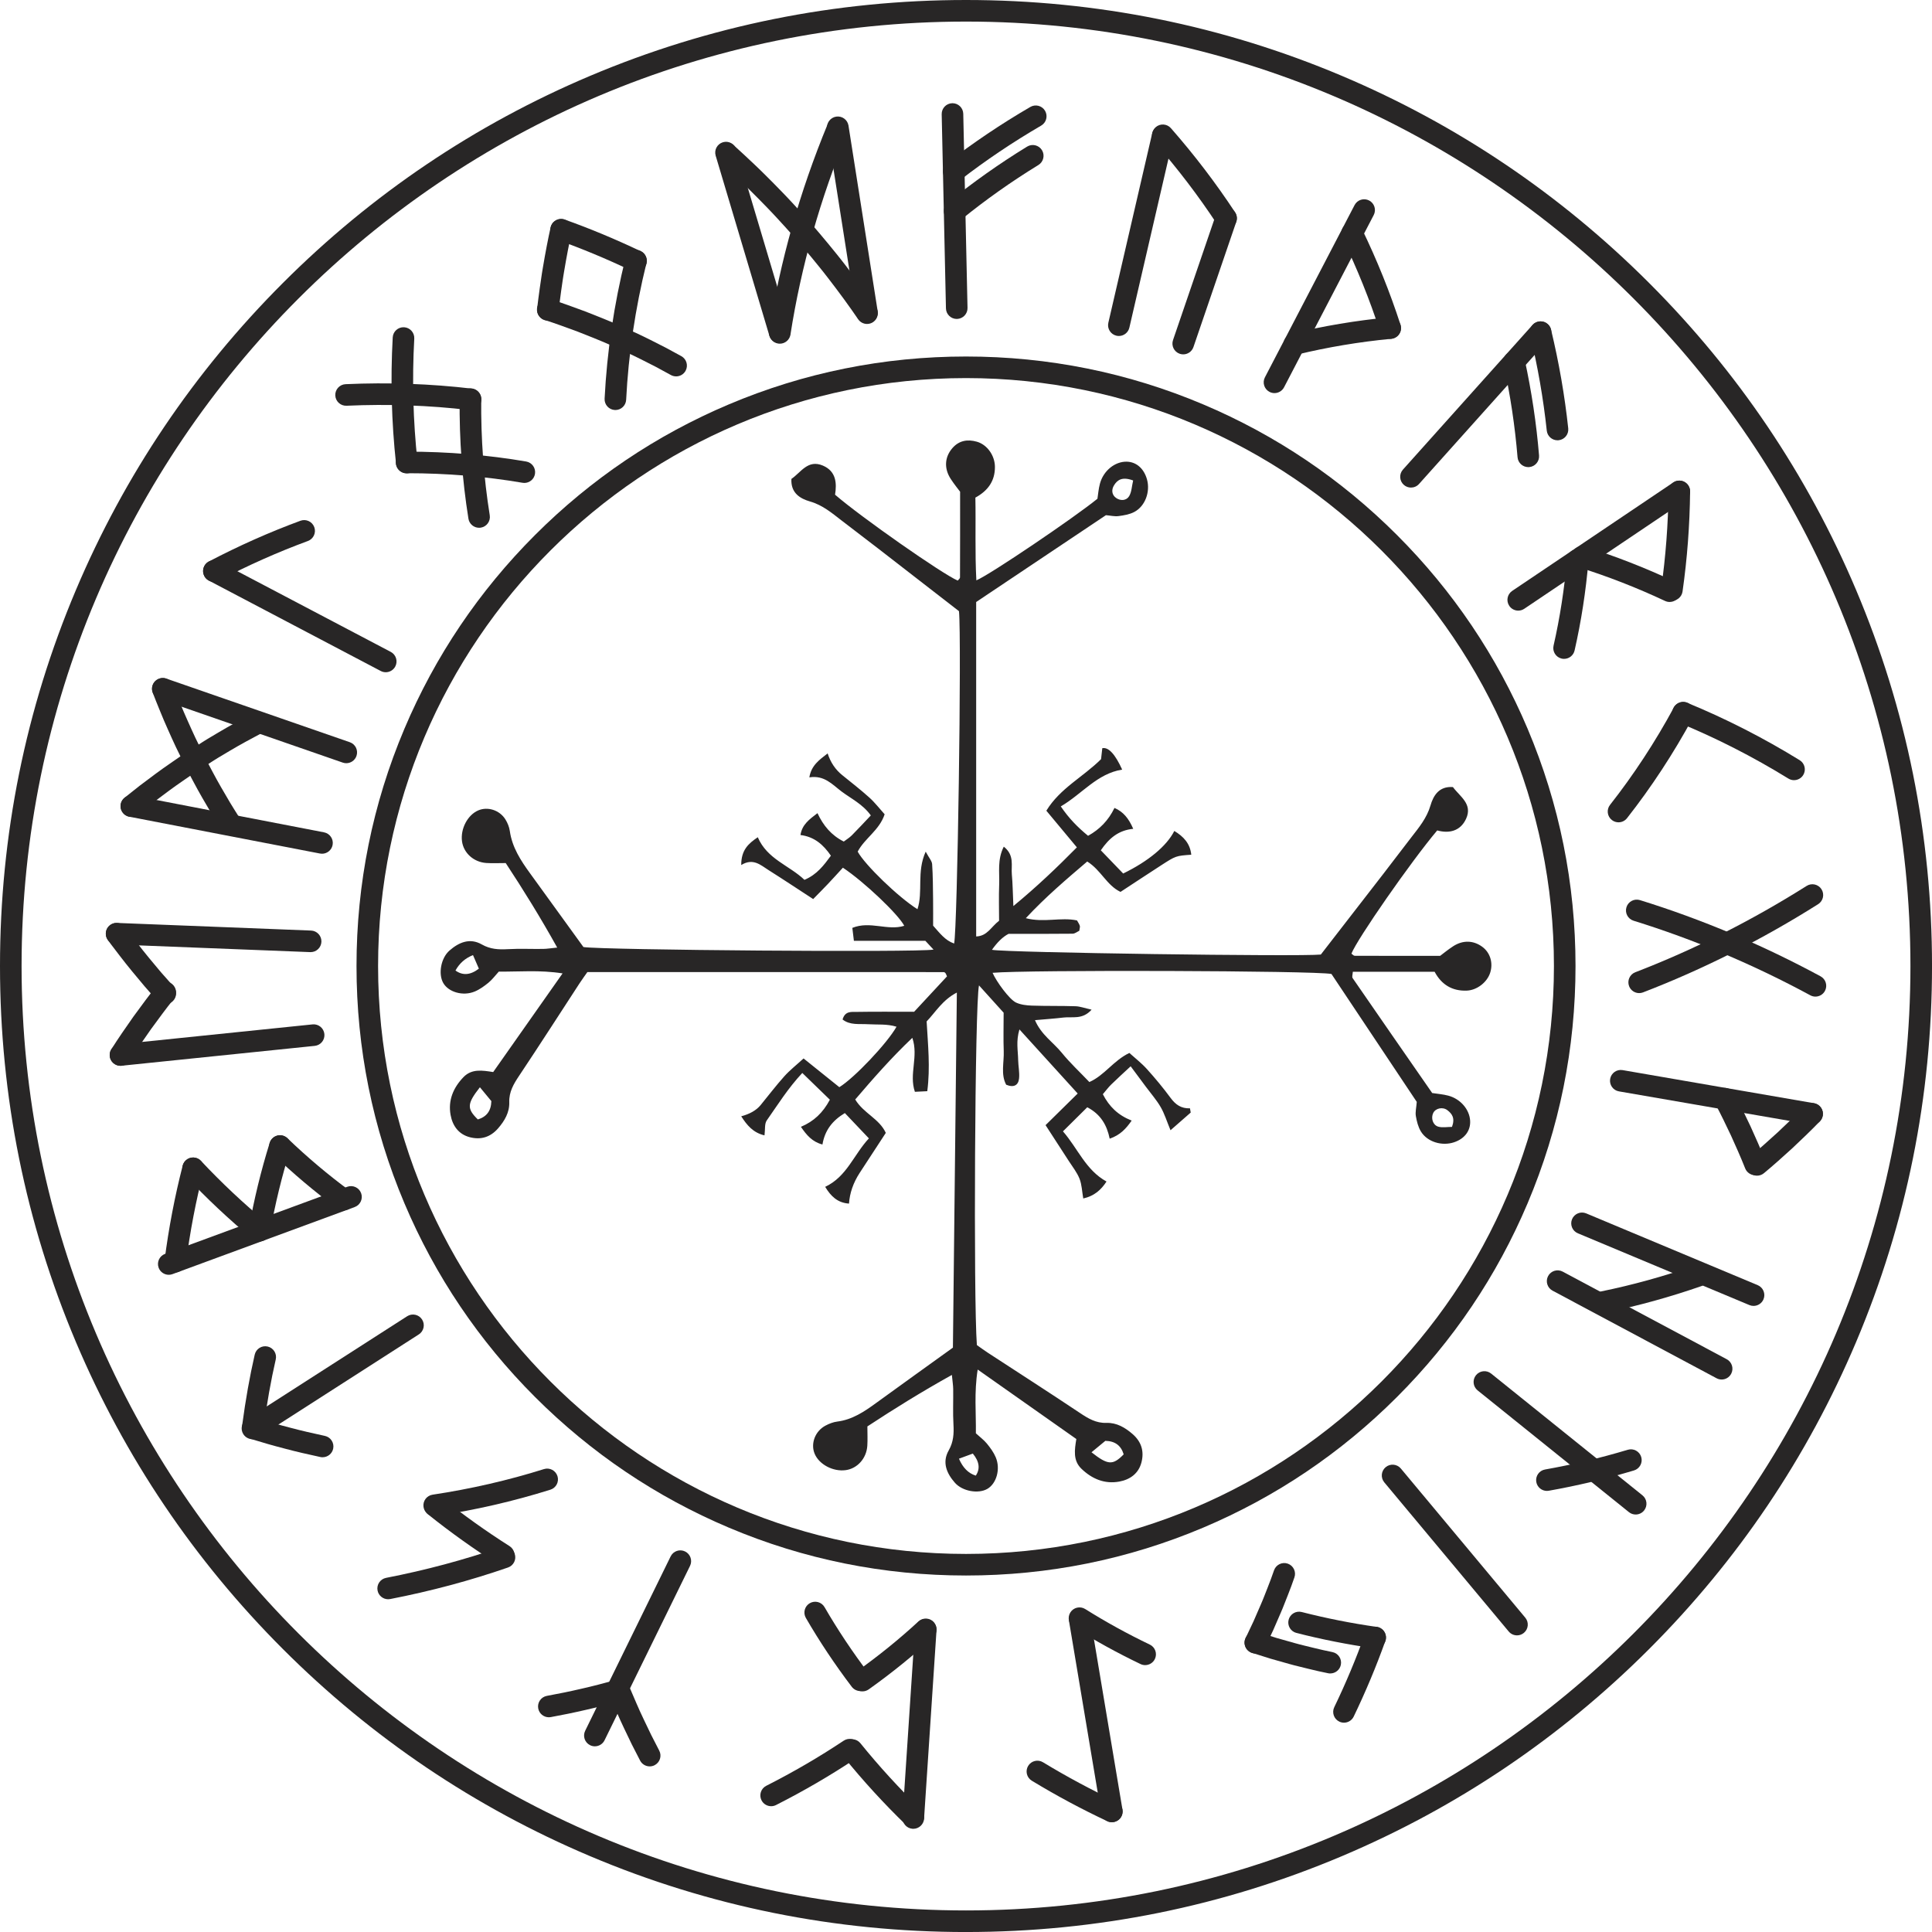 <?xml version="1.0" encoding="UTF-8"?>
<!DOCTYPE svg PUBLIC '-//W3C//DTD SVG 1.0//EN'
          'http://www.w3.org/TR/2001/REC-SVG-20010904/DTD/svg10.dtd'>
<svg data-name="Шар 2" height="2188.3" preserveAspectRatio="xMidYMid meet" version="1.0" viewBox="0.0 0.0 2188.3 2188.3" width="2188.3" xmlns="http://www.w3.org/2000/svg" xmlns:xlink="http://www.w3.org/1999/xlink" zoomAndPan="magnify"
><g data-name="Шар 1"
  ><g fill="#282626"
    ><g
      ><g id="change1_8"
        ><path d="m1094.16,1784.52c-93.19,0-183.6-18.25-268.72-54.26-82.21-34.77-156.04-84.55-219.44-147.94-63.4-63.4-113.17-137.23-147.94-219.44-36-85.12-54.26-175.53-54.26-268.72s18.25-183.6,54.26-268.72c34.77-82.21,84.55-156.04,147.94-219.44,63.4-63.4,137.23-113.17,219.44-147.94,85.12-36,175.53-54.26,268.72-54.26s183.6,18.25,268.72,54.26c82.21,34.77,156.04,84.55,219.44,147.94,63.4,63.4,113.17,137.23,147.95,219.44,36,85.12,54.26,175.53,54.26,268.72s-18.25,183.6-54.26,268.72c-34.77,82.21-84.55,156.04-147.95,219.44-63.4,63.4-137.23,113.17-219.44,147.94-85.12,36-175.53,54.26-268.72,54.26Zm0-1356.28c-367.19,0-665.92,298.73-665.92,665.92s298.73,665.92,665.92,665.92,665.92-298.73,665.92-665.92-298.73-665.92-665.92-665.92Z"
        /></g
        ><g id="change1_9"
        ><path d="m1094.16,2188.33c-147.71,0-291-28.93-425.9-85.99-130.29-55.11-247.31-134-347.79-234.48-100.48-100.48-179.37-217.5-234.48-347.79C28.93,1385.16,0,1241.87,0,1094.16s28.93-291,85.99-425.9c55.11-130.29,134-247.31,234.48-347.79,100.48-100.48,217.5-179.37,347.79-234.48C803.16,28.93,946.46,0,1094.16,0s291,28.93,425.9,85.99c130.29,55.11,247.31,134,347.79,234.48,100.48,100.48,179.37,217.49,234.48,347.79,57.06,134.9,85.99,278.2,85.99,425.9s-28.93,291-85.99,425.9c-55.11,130.29-134,247.31-234.48,347.79-100.48,100.48-217.5,179.37-347.79,234.48-134.9,57.06-278.2,85.99-425.9,85.99Zm0-2163.89C504.32,24.44,24.44,504.32,24.44,1094.16s479.88,1069.72,1069.72,1069.72,1069.72-479.88,1069.72-1069.72S1684.01,24.44,1094.16,24.44Z"
        /></g
        ><g
        ><g id="change1_2"
          ><path d="m883.04,388.61c-5.26,0-10.12-3.43-11.71-8.73l-60.72-203.57c-1.93-6.47,1.75-13.27,8.22-15.2,6.47-1.93,13.28,1.75,15.2,8.22l60.72,203.57c1.93,6.47-1.75,13.27-8.22,15.2-1.16.35-2.34.51-3.5.51Z"
            /><path d="m982.11,366.94c-3.9,0-7.74-1.87-10.1-5.33-10.27-15.05-21.54-30.47-34.46-47.16l-4.52-5.8-4.59-5.74c-3.02-3.76-6.16-7.61-9.31-11.41-3.11-3.77-6.33-7.61-9.55-11.41l-4.83-5.66-4.89-5.59c-6.52-7.41-13.28-14.88-20.06-22.19l-5.13-5.5-5.19-5.43c-3.42-3.55-6.96-7.18-10.51-10.77-3.55-3.59-7.16-7.2-10.75-10.74l-5.43-5.33-5.48-5.25c-7.31-6.95-14.86-13.95-22.43-20.79-5.01-4.53-5.4-12.25-.87-17.26,4.53-5.01,12.25-5.39,17.26-.87,7.72,6.98,15.43,14.12,22.91,21.24l5.57,5.33s.07.07.11.1l5.51,5.4c3.69,3.64,7.38,7.33,10.99,10.99,3.62,3.66,7.24,7.37,10.75,11.03l5.27,5.51.1.11,5.21,5.58c6.95,7.49,13.85,15.12,20.53,22.72l4.97,5.67s.07.07.1.11l4.9,5.74c3.32,3.91,6.6,7.83,9.78,11.68,3.21,3.88,6.42,7.82,9.53,11.69l4.66,5.83s.06.07.09.11l4.6,5.89c13.25,17.12,24.8,32.93,35.35,48.38,3.81,5.57,2.37,13.18-3.2,16.98-2.11,1.44-4.51,2.13-6.88,2.13Z"
            /><path d="m981.97,366.24c-5.91,0-11.11-4.3-12.06-10.32l-33-209.85c-1.05-6.67,3.51-12.92,10.17-13.97,6.67-1.04,12.92,3.51,13.97,10.17l33,209.85c1.05,6.67-3.51,12.92-10.17,13.97-.64.1-1.28.15-1.91.15Z"
            /><path d="m883.26,389.29c-.63,0-1.26-.05-1.9-.15-6.67-1.04-11.23-7.29-10.19-13.96,12.34-79.07,34.63-157.96,66.26-234.5,2.58-6.24,9.72-9.21,15.96-6.63,6.24,2.58,9.21,9.72,6.63,15.96-30.89,74.75-52.66,151.78-64.7,228.94-.94,6.03-6.14,10.34-12.06,10.34Z"
          /></g
          ><g id="change1_16"
          ><path d="m436.91,761.41c-1.92,0-3.86-.45-5.68-1.41l-194.68-102.38c-5.97-3.14-8.27-10.53-5.13-16.5,3.14-5.98,10.53-8.27,16.5-5.13l194.68,102.38c5.97,3.14,8.27,10.53,5.13,16.5-2.19,4.16-6.43,6.54-10.83,6.54Z"
            /><path d="m242.25,659.03c-4.4,0-8.65-2.38-10.83-6.55-3.13-5.98-.83-13.36,5.15-16.5,33.79-17.71,68.68-33.24,103.71-46.14,6.33-2.33,13.36.91,15.69,7.24,2.33,6.33-.91,13.36-7.24,15.69-34.04,12.54-67.96,27.63-100.81,44.85-1.81.95-3.75,1.4-5.66,1.4Z"
          /></g
          ><g id="change1_26"
          ><path d="m136.44,1207.18c-6.19,0-11.49-4.68-12.14-10.97-.69-6.71,4.19-12.72,10.91-13.41l218.8-22.51c6.72-.71,12.72,4.19,13.41,10.91.69,6.71-4.19,12.72-10.91,13.41l-218.8,22.51c-.43.04-.85.07-1.27.07Z"
            /><path d="m136.44,1207.18c-2.24,0-4.5-.61-6.53-1.9-5.7-3.61-7.4-11.16-3.79-16.86,7.94-12.54,16.34-24.61,24.97-36.9.03-.04.06-.08.09-.12,4.72-6.55,9.45-12.9,13.04-17.7l.89-1.18c1.9-2.53,3.79-5.04,5.72-7.54.03-.03.05-.07.08-.1l6.69-8.46c4.18-5.3,11.87-6.2,17.17-2.01,5.3,4.18,6.2,11.87,2.01,17.17l-6.65,8.41c-1.85,2.39-3.66,4.8-5.48,7.23l-.88,1.17c-3.5,4.68-8.13,10.89-12.72,17.26-8.44,12.02-16.65,23.81-24.28,35.87-2.33,3.67-6.29,5.69-10.34,5.69Z"
            /><path d="m351.85,1078.43c-.16,0-.32,0-.49,0l-219.79-8.64c-6.74-.26-12-5.95-11.73-12.69.26-6.74,5.93-12,12.69-11.73l219.79,8.64c6.74.26,12,5.95,11.73,12.69-.26,6.58-5.67,11.74-12.2,11.74Z"
            /><path d="m187.24,1137.45c-3.35,0-6.68-1.37-9.1-4.06-4.34-4.84-9.46-10.56-14.45-16.34-4.74-5.59-9.46-11.25-14.1-16.9-4.79-5.76-9.39-11.69-13.84-17.43l-10.17-13.31c-.04-.06-.08-.11-.13-.17l-3.26-4.46c-3.98-5.45-2.8-13.09,2.65-17.08,5.45-3.99,13.1-2.8,17.08,2.65l3.2,4.38,3.29,4.35,6.69,8.71c4.29,5.53,8.76,11.3,13.33,16.79,4.61,5.61,9.25,11.17,13.83,16.58,4.78,5.53,9.8,11.15,14.06,15.9,4.51,5.02,4.09,12.75-.93,17.26-2.33,2.09-5.25,3.13-8.16,3.13Z"
          /></g
          ><g id="change1_22"
          ><path d="m364.73,966.98c-.77,0-1.55-.07-2.33-.22l-215.97-41.69c-6.63-1.28-10.96-7.69-9.68-14.32,1.28-6.63,7.69-10.96,14.32-9.68l215.97,41.69c6.63,1.28,10.96,7.69,9.68,14.32-1.13,5.84-6.25,9.91-11.99,9.91Z"
            /><path d="m148.76,925.28c-3.57,0-7.11-1.56-9.52-4.55-4.24-5.25-3.41-12.95,1.84-17.18,5.71-4.61,11.51-9.21,17.23-13.67,5.17-3.96,10.74-8.13,17.62-13.2l1.53-1.12c2.43-1.78,4.85-3.56,7.31-5.3l10.47-7.3c5.3-3.65,10.78-7.43,16.33-11.05,5.95-3.87,11.99-7.73,17.96-11.48l4.45-2.78c.06-.04.11-.07.17-.11l4.5-2.71,9.05-5.37c12.17-7.25,24.77-14.04,36.56-20.3,5.96-3.16,13.36-.89,16.52,5.07,3.16,5.96.89,13.36-5.07,16.52-11.52,6.11-23.79,12.72-35.52,19.71l-13.35,7.96-4.34,2.71c-5.84,3.67-11.77,7.46-17.59,11.24-5.28,3.44-10.39,6.97-15.8,10.7l-1.52,1.05-8.74,6.1c-2.27,1.62-4.59,3.32-6.93,5.03l-1.52,1.11c-6.73,4.96-12.19,9.05-17.15,12.84-5.53,4.31-11.22,8.84-16.84,13.36-2.26,1.82-4.97,2.71-7.66,2.71Z"
            /><path d="m392.22,864.45c-1.33,0-2.68-.22-4-.68l-207.82-72.06c-6.38-2.21-9.75-9.17-7.54-15.55,2.21-6.38,9.17-9.75,15.55-7.54l207.82,72.06c6.38,2.21,9.75,9.17,7.54,15.55-1.75,5.05-6.48,8.22-11.55,8.22Z"
            /><path d="m261.23,945.38c-4.04,0-8-2-10.33-5.67-3.42-5.38-7.38-11.65-11.15-17.88-3.63-6.09-7.22-12.24-10.72-18.33-3.37-5.8-6.56-11.73-9.64-17.46l-1.85-3.46c-2.98-5.6-6.06-11.39-8.93-17.23-3.18-6.38-6.39-12.95-9.51-19.47-3.1-6.59-5.96-12.97-9.11-20.04l-4.43-10.11c-.03-.08-.06-.15-.1-.23l-4.87-11.79c-2.55-6.25-5.18-12.72-7.64-19.21-2.39-6.31.79-13.37,7.1-15.76,6.32-2.39,13.37.79,15.76,7.1,2.35,6.21,4.93,12.54,7.42,18.65l.66,1.62,4.11,9.92,4.35,9.93c3.06,6.87,5.86,13.13,8.83,19.44,3.03,6.34,6.18,12.8,9.33,19.12,2.72,5.54,5.71,11.15,8.59,16.57l1.8,3.38c3.13,5.82,6.08,11.31,9.28,16.82,3.46,6.04,6.99,12.06,10.5,17.97,3.6,5.96,7.48,12.09,10.83,17.36,3.62,5.7,1.93,13.25-3.77,16.87-2.03,1.29-4.3,1.9-6.54,1.9Z"
          /></g
          ><g id="change1_17"
          ><path d="m1856.63,1124.85c-4.91,0-9.54-2.98-11.41-7.83-2.42-6.3.72-13.37,7.02-15.8,66.51-25.6,131.81-58.5,194.06-97.78,5.71-3.6,13.25-1.9,16.86,3.81,3.6,5.71,1.89,13.26-3.81,16.86-63.6,40.14-130.33,73.76-198.33,99.92-1.44.55-2.93.82-4.39.82Z"
            /><path d="m2056.26,1128.81c-1.96,0-3.96-.47-5.81-1.48-64.33-34.82-131.69-63.24-200.18-84.47-6.45-2-10.05-8.84-8.05-15.29,2-6.45,8.84-10.05,15.29-8.05,70.02,21.7,138.85,50.75,204.58,86.32,5.94,3.21,8.14,10.63,4.93,16.56-2.21,4.09-6.42,6.41-10.76,6.41Z"
          /></g
          ><g id="change1_23"
          ><path d="m2052.56,1273.81c-.69,0-1.39-.06-2.1-.18l-216.74-37.47c-6.65-1.15-11.11-7.47-9.96-14.12,1.15-6.65,7.47-11.11,14.12-9.96l216.74,37.47c6.65,1.15,11.11,7.47,9.96,14.12-1.03,5.95-6.19,10.14-12.03,10.14Z"
            /><path d="m1990.15,1331.63c-3.52,0-7.01-1.51-9.43-4.43-4.3-5.2-3.57-12.9,1.63-17.21,10.62-8.78,20.81-17.98,31.18-27.42,9.33-8.79,20.12-19.03,30.21-29.47,4.69-4.85,12.43-4.99,17.28-.3,4.85,4.69,4.99,12.43.3,17.28-10.49,10.86-21.56,21.36-31.11,30.36-.05.05-.1.09-.15.14-10.63,9.67-21.08,19.11-32.14,28.26-2.28,1.88-5.04,2.8-7.78,2.8Z"
            /><path d="m1988.05,1331.11c-4.87,0-9.47-2.93-11.37-7.73-5.02-12.68-10.71-25.38-16.11-37.32-5.45-11.51-11.31-23.76-17.75-35.83-3.18-5.95-.93-13.36,5.02-16.54,5.95-3.18,13.36-.93,16.54,5.02,6.72,12.59,12.74,25.17,18.33,36.98.03.06.06.12.09.19,5.54,12.23,11.38,25.28,16.61,38.5,2.48,6.28-.59,13.38-6.87,15.86-1.48.58-3,.86-4.49.86Z"
          /></g
          ><g id="change1_19"
          ><path d="m735.87,2000.71c-4.41,0-8.66-2.39-10.84-6.56-3.15-6.02-6.27-12.12-9.3-18.11-.02-.04-.04-.08-.06-.12-2.77-5.66-5.64-11.64-8.77-18.28l-4.22-9.05c-.03-.07-.07-.14-.1-.22l-4.03-9.11c-2.67-6.11-5.31-12.25-7.86-18.32-2.62-6.22.31-13.39,6.53-16,6.22-2.62,13.39.31,16,6.53,2.5,5.95,5.09,11.99,7.7,17.94l3.96,8.96,4.15,8.89c3.04,6.46,5.85,12.31,8.56,17.84,2.96,5.87,6.03,11.84,9.11,17.74,3.13,5.98.81,13.37-5.17,16.49-1.81.94-3.74,1.39-5.65,1.39Z"
            /><path d="m621.63,1945.08c-5.77,0-10.9-4.11-12-9.98-1.24-6.64,3.14-13.02,9.77-14.25,6.54-1.22,13.15-2.5,19.66-3.81,3.27-.64,6.52-1.36,9.59-2.04l9.74-2.2c13.01-2.91,25.88-6.34,37.86-9.61,6.51-1.78,13.23,2.06,15.01,8.57,1.78,6.51-2.06,13.23-8.57,15.01-12.26,3.35-25.46,6.86-38.94,9.88l-9.75,2.2c-3.25.72-6.68,1.48-10.17,2.17-6.57,1.32-13.3,2.63-19.95,3.87-.76.14-1.51.21-2.25.21Z"
            /><path d="m673.77,1977.98c-1.81,0-3.64-.4-5.37-1.25-6.06-2.97-8.57-10.29-5.59-16.35l96.81-197.51c2.97-6.06,10.29-8.57,16.35-5.59,6.06,2.97,8.57,10.29,5.59,16.35l-96.81,197.51c-2.12,4.33-6.47,6.84-10.98,6.84Z"
          /></g
          ><g id="change1_12"
          ><path d="m1259.33,2063.95c-5.86,0-11.04-4.23-12.04-10.2l-36.34-216.93c-1.11-6.66,3.38-12.96,10.03-14.07,6.65-1.12,12.96,3.38,14.07,10.03l36.34,216.93c1.11,6.66-3.38,12.96-10.03,14.07-.68.11-1.36.17-2.03.17Z"
            /><path d="m1259.34,2063.95c-1.74,0-3.5-.37-5.18-1.16-29.07-13.64-57.84-29.06-85.49-45.86-5.77-3.5-7.61-11.02-4.1-16.79,3.5-5.77,11.02-7.61,16.79-4.1,26.91,16.34,54.9,31.36,83.18,44.62,6.11,2.87,8.74,10.14,5.88,16.25-2.08,4.43-6.48,7.03-11.07,7.03Z"
            /><path d="m1297.07,1886.01c-1.77,0-3.57-.39-5.27-1.2-26.02-12.46-51.46-26.45-75.61-41.6-5.72-3.59-7.44-11.13-3.86-16.85,3.59-5.72,11.13-7.44,16.85-3.86,23.36,14.66,47.98,28.2,73.17,40.26,6.09,2.91,8.66,10.21,5.75,16.3-2.1,4.39-6.47,6.95-11.03,6.95Z"
          /></g
          ><g id="change1_5"
          ><path d="m1034.52,2070.34c-3.06,0-6.12-1.14-8.49-3.44-24.93-24.11-48.64-50.03-70.49-77.05-4.24-5.25-3.43-12.94,1.82-17.19,5.25-4.24,12.94-3.43,17.19,1.82,21.22,26.25,44.25,51.43,68.47,74.85,4.85,4.69,4.98,12.43.29,17.28-2.4,2.48-5.59,3.72-8.79,3.72Z"
            /><path d="m873.44,2045.82c-4.46,0-8.76-2.45-10.91-6.7-3.05-6.02-.64-13.37,5.38-16.42,30.43-15.41,59.94-32.59,87.7-51.09,5.62-3.74,13.2-2.22,16.95,3.4,3.74,5.62,2.22,13.2-3.4,16.95-28.57,19.03-58.92,36.71-90.21,52.55-1.77.9-3.65,1.32-5.51,1.32Z"
            /><path d="m976.92,1915.74c-3.82,0-7.59-1.79-9.97-5.14-3.91-5.5-2.62-13.13,2.88-17.04,25.14-17.87,48.84-37.06,70.46-57.03,4.96-4.58,12.69-4.27,17.27.68,4.58,4.96,4.27,12.69-.68,17.27-22.38,20.67-46.9,40.52-72.88,59-2.15,1.53-4.62,2.26-7.07,2.26Z"
            /><path d="m974.49,1915.38c-3.69,0-7.34-1.67-9.74-4.83-19.06-25.1-36.54-51.33-51.98-77.98-3.38-5.84-1.39-13.32,4.45-16.7,5.84-3.38,13.32-1.39,16.7,4.45,14.93,25.77,31.85,51.16,50.3,75.45,4.08,5.38,3.03,13.04-2.34,17.12-2.21,1.68-4.81,2.49-7.38,2.49Z"
            /><path d="m1034.46,2071.42c-.27,0-.54,0-.82-.03-6.73-.45-11.83-6.27-11.39-13l14.1-213.3c.45-6.73,6.26-11.83,13-11.39,6.73.45,11.83,6.27,11.39,13l-14.1,213.3c-.43,6.46-5.8,11.41-12.18,11.41Z"
          /></g
          ><g id="change1_20"
          ><path d="m570.57,1773.76c-2.24,0-4.5-.61-6.53-1.9-27.21-17.25-53.8-36.24-79.03-56.44-5.27-4.22-6.12-11.91-1.9-17.18,4.22-5.27,11.91-6.12,17.18-1.9,24.53,19.64,50.39,38.11,76.84,54.88,5.7,3.61,7.39,11.16,3.78,16.86-2.33,3.67-6.29,5.68-10.33,5.68Z"
            /><path d="m439.63,1811.4c-5.73,0-10.85-4.05-11.98-9.89-1.29-6.63,3.04-13.04,9.67-14.33,44.72-8.69,88.5-20.41,130.1-34.84,6.38-2.21,13.34,1.17,15.55,7.54,2.21,6.38-1.16,13.34-7.54,15.55-42.69,14.81-87.59,26.83-133.45,35.74-.79.15-1.57.23-2.34.23Z"
            /><path d="m491.78,1717.27c-5.95,0-11.16-4.35-12.07-10.4-1-6.67,3.59-12.9,10.27-13.9,43.13-6.49,85.57-16.24,126.13-28.98,6.44-2.02,13.3,1.56,15.32,8,2.02,6.44-1.56,13.3-8,15.32-41.77,13.12-85.44,23.15-129.82,29.83-.62.09-1.23.14-1.83.14Z"
          /></g
          ><g id="change1_10"
          ><path d="m460.71,536.2c-6.16,0-11.45-4.64-12.13-10.9-5.14-47.1-6.4-95.24-3.76-143.1.37-6.74,6.14-11.91,12.88-11.53,6.74.37,11.9,6.14,11.53,12.88-2.57,46.53-1.34,93.33,3.65,139.1.73,6.71-4.11,12.74-10.82,13.48-.45.05-.9.07-1.34.07Z"
            /><path d="m593.9,547c-.68,0-1.38-.06-2.07-.18-42.02-7.18-86-10.82-130.73-10.82-.2,0-.35.03-.59,0-6.75,0-12.22-5.47-12.22-12.21,0-6.75,5.46-12.22,12.21-12.23h.6c46.11,0,91.47,3.76,134.85,11.17,6.65,1.14,11.12,7.45,9.99,14.11-1.02,5.96-6.19,10.16-12.03,10.16Z"
            /><path d="m533.05,464.54c-.48,0-.96-.03-1.45-.09-45.26-5.35-92.06-7-139.08-4.89-6.72.3-12.45-4.92-12.75-11.66-.3-6.74,4.92-12.45,11.66-12.76,48.34-2.17,96.47-.47,143.04,5.03,6.7.79,11.49,6.87,10.7,13.57-.73,6.22-6.01,10.79-12.12,10.79Z"
            /><path d="m542.63,597.79c-5.9,0-11.09-4.28-12.05-10.29-7.06-44.04-10.41-89.63-9.96-135.52.07-6.71,5.52-12.1,12.22-12.1h.12c6.75.07,12.17,5.59,12.1,12.34-.43,44.52,2.82,88.74,9.66,131.42,1.07,6.66-3.47,12.93-10.13,14-.65.11-1.31.16-1.95.16Z"
          /></g
          ><g id="change1_21"
          ><path d="m620.6,363.19c-.43,0-.87-.02-1.31-.07-6.71-.71-11.57-6.73-10.86-13.44l.66-5.94c0-.06.01-.11.02-.17l.7-5.59,1.52-11.33,2.51-17.2c0-.06.02-.11.03-.17l.93-5.63c3.03-17.97,5.84-32.59,8.84-46.08,1.47-6.59,7.99-10.74,14.58-9.27,6.59,1.47,10.74,7.99,9.27,14.58-2.91,13.06-5.64,27.29-8.59,44.79l-.91,5.51-.85,5.6-1.61,11.22-2.17,16.54-.64,5.72c-.67,6.27-5.97,10.93-12.14,10.93Z"
            /><path d="m765.8,426.31c-2.01,0-4.05-.5-5.93-1.54-5.64-3.14-11.31-6.22-16.86-9.17-5.55-2.89-11.31-5.82-17.05-8.66-10.05-5.04-20.91-10.1-35.25-16.42-5.73-2.54-11.34-4.88-18.03-7.6-6.09-2.48-12.31-4.95-18.48-7.33-5.65-2.13-11.77-4.37-18.63-6.8l-.22-.08c-6.15-2.17-12.52-4.41-18.68-6.39-6.43-2.06-9.97-8.93-7.92-15.36,2.06-6.43,8.93-9.97,15.36-7.92,6.52,2.08,13.05,4.39,19.37,6.62l.25.09c7.03,2.5,13.3,4.79,19.19,7.01,6.39,2.47,12.75,4.99,18.99,7.53,5.97,2.43,12.37,5.07,18.7,7.89,14.69,6.48,25.89,11.69,36.27,16.9,5.83,2.89,11.73,5.89,17.51,8.9,5.78,3.07,11.59,6.23,17.37,9.44,5.9,3.28,8.02,10.72,4.74,16.62-2.23,4.02-6.4,6.28-10.69,6.28Z"
            /><path d="m720.46,307.82c-1.78,0-3.59-.39-5.3-1.22l-.21-.1c-27.94-13.3-56.04-25-83.47-34.76-6.36-2.26-9.68-9.25-7.42-15.61,2.26-6.36,9.25-9.68,15.61-7.42,28.21,10.03,57.1,22.06,85.84,35.74l.27.13c6.08,2.93,8.63,10.24,5.69,16.32-2.11,4.37-6.47,6.91-11.01,6.91Z"
            /><path d="m697.03,464.42c-.21,0-.42,0-.63-.02-6.74-.34-11.93-6.08-11.59-12.82,2.68-53.04,10.62-106.62,23.63-159.25,1.62-6.55,8.25-10.55,14.8-8.93,6.55,1.62,10.55,8.24,8.93,14.8-12.63,51.11-20.35,103.13-22.95,154.61-.33,6.53-5.73,11.61-12.2,11.61Z"
          /></g
          ><g id="change1_1"
          ><path d="m1522.26,1951.21c-1.78,0-3.59-.39-5.3-1.22-6.08-2.93-8.63-10.24-5.7-16.32,13.14-27.24,24.85-55.2,34.81-83.1,2.27-6.36,9.26-9.67,15.62-7.4,6.36,2.27,9.67,9.26,7.4,15.62-10.25,28.72-22.3,57.48-35.81,85.51-2.11,4.37-6.47,6.91-11.02,6.91Z"
            /><path d="m1557.68,1867.04c-.58,0-1.16-.04-1.74-.12-29.67-4.24-59.13-10.08-87.57-17.37-6.54-1.68-10.48-8.33-8.8-14.87,1.68-6.54,8.33-10.48,14.87-8.8,27.59,7.07,56.17,12.74,84.96,16.85,6.68.95,11.32,7.14,10.37,13.82-.87,6.1-6.1,10.5-12.08,10.5Z"
            /><path d="m1506.77,1895.47c-.84,0-1.7-.09-2.55-.27l-10.9-2.32c-.09-.02-.18-.04-.27-.06l-10.87-2.57-16.25-4.01c-.07-.02-.14-.04-.22-.06l-5.34-1.45c-7.12-1.94-14.26-3.96-21.26-6-.06-.02-.11-.03-.17-.05-6.91-2.12-13.94-4.34-20.89-6.6-6.42-2.09-9.93-8.98-7.84-15.4,2.09-6.42,8.98-9.93,15.4-7.84,6.79,2.21,13.66,4.38,20.41,6.45,6.84,1.99,13.83,3.96,20.76,5.86l5.21,1.41,5.22,1.31,10.67,2.61,10.64,2.51,10.77,2.29c6.6,1.4,10.82,7.89,9.41,14.49-1.22,5.75-6.29,9.68-11.94,9.68Z"
            /><path d="m1421.88,1872.85c-1.78,0-3.59-.39-5.3-1.22-6.08-2.93-8.63-10.24-5.7-16.32,3.11-6.45,6.15-12.89,9.03-19.12,2.83-6.37,5.64-12.84,8.36-19.25l1.99-4.71,1.93-4.81,3.81-9.71,3.63-9.49,3.46-9.7c2.27-6.36,9.26-9.67,15.61-7.41,6.36,2.27,9.68,9.26,7.41,15.61l-3.5,9.83c-.03.09-.06.18-.1.26l-3.72,9.72-5.88,14.88c-.03.07-.06.14-.09.21l-2.04,4.84c-2.8,6.59-5.68,13.22-8.57,19.74-.02.05-.05.11-.07.16-2.95,6.38-6.06,12.97-9.24,19.57-2.11,4.37-6.47,6.91-11.02,6.91Z"
          /></g
          ><g id="change1_4"
          ><path d="m1718.24,1852.31c-3.5,0-6.97-1.49-9.39-4.39l-140.91-168.9c-4.32-5.18-3.63-12.89,1.56-17.21,5.18-4.32,12.89-3.63,17.21,1.56l140.91,168.9c4.32,5.18,3.63,12.89-1.56,17.21-2.29,1.91-5.06,2.84-7.82,2.84Z"
          /></g
          ><g id="change1_15"
          ><path d="m1852.66,1715.43c-2.69,0-5.39-.88-7.65-2.7l-171.37-137.89c-5.26-4.23-6.09-11.92-1.86-17.18,4.23-5.26,11.92-6.09,17.18-1.86l171.37,137.89c5.26,4.23,6.09,11.92,1.86,17.18-2.41,3-5.96,4.56-9.53,4.56Z"
            /><path d="m1752.12,1688.69c-5.82,0-10.97-4.17-12.02-10.09-1.18-6.65,3.26-12.99,9.9-14.16,31.19-5.52,62.73-13.03,93.73-22.34,6.46-1.94,13.28,1.73,15.22,8.19,1.94,6.46-1.73,13.28-8.19,15.22-31.91,9.57-64.38,17.31-96.5,22.99-.72.13-1.44.19-2.14.19Z"
          /></g
          ><g id="change1_14"
          ><path d="m1986.17,1479.15c-1.57,0-3.17-.31-4.71-.95l-194.29-81.3c-6.23-2.61-9.16-9.76-6.56-15.99,2.61-6.22,9.76-9.16,15.99-6.56l194.29,81.3c6.23,2.61,9.16,9.76,6.56,15.99-1.96,4.68-6.5,7.51-11.28,7.51Z"
            /><path d="m1950.03,1562.53c-1.94,0-3.91-.46-5.75-1.44l-185.78-99.22c-5.95-3.18-8.2-10.58-5.02-16.54,3.18-5.95,10.58-8.2,16.54-5.02l185.78,99.22c5.95,3.18,8.2,10.58,5.02,16.54-2.2,4.12-6.42,6.47-10.79,6.47Z"
            /><path d="m1815.84,1486.96c-5.69,0-10.78-3.99-11.96-9.78-1.35-6.61,2.91-13.07,9.53-14.42,35.51-7.25,71.28-17.13,106.32-29.36,6.37-2.23,13.34,1.14,15.57,7.51,2.22,6.37-1.14,13.34-7.51,15.57-36.07,12.59-72.9,22.76-109.48,30.23-.82.17-1.65.25-2.46.25Z"
          /></g
          ><g id="change1_11"
          ><path d="m1083.65,361.25c-6.62,0-12.07-5.3-12.21-11.95l-4.82-219.9c-.15-6.75,5.2-12.34,11.95-12.49.09,0,.18,0,.27,0,6.62,0,12.07,5.3,12.21,11.95l4.82,219.9c.15,6.75-5.2,12.34-11.95,12.49-.09,0-.18,0-.27,0Z"
            /><path d="m1080.27,206.39c-3.65,0-7.27-1.63-9.68-4.74-4.13-5.34-3.15-13.01,2.19-17.14,29.56-22.86,61.26-44.19,94.23-63.38,5.83-3.4,13.31-1.42,16.71,4.41,3.4,5.83,1.42,13.31-4.41,16.71-32.05,18.66-62.86,39.38-91.58,61.6-2.23,1.72-4.86,2.55-7.47,2.55Z"
            /><path d="m1081.26,251.3c-3.55,0-7.07-1.54-9.49-4.51-4.26-5.24-3.47-12.93,1.77-17.19,28.09-22.85,58.32-44.23,89.84-63.55,5.75-3.53,13.28-1.72,16.81,4.03,3.53,5.75,1.72,13.28-4.03,16.81-30.6,18.75-59.93,39.5-87.19,61.67-2.27,1.84-4.99,2.74-7.7,2.74Z"
          /></g
          ><g id="change1_6"
          ><path d="m1598.16,552.26c-2.9,0-5.82-1.03-8.15-3.12-5.03-4.5-5.45-12.23-.95-17.26l146.78-163.82c4.5-5.03,12.23-5.45,17.26-.95,5.03,4.5,5.45,12.23.95,17.26l-146.78,163.82c-2.41,2.69-5.75,4.07-9.11,4.07Z"
            /><path d="m1731.03,529.09c-6.3,0-11.64-4.83-12.17-11.22-2.87-34.94-8.2-70.47-15.84-105.6-1.43-6.59,2.75-13.1,9.34-14.54,6.6-1.44,13.11,2.75,14.54,9.34,7.87,36.18,13.36,72.79,16.32,108.8.55,6.73-4.45,12.63-11.18,13.18-.34.03-.68.04-1.02.04Z"
            /><path d="m1764.11,498.7c-6.17,0-11.47-4.65-12.14-10.92-3.85-36.03-10.22-72.61-18.91-108.7-1.58-6.56,2.46-13.16,9.02-14.74,6.56-1.58,13.16,2.46,14.74,9.02,8.94,37.12,15.49,74.74,19.46,111.83.72,6.71-4.14,12.73-10.85,13.45-.44.05-.88.07-1.31.07Z"
          /></g
          ><g id="change1_25"
          ><path d="m1719.65,691.64c-3.93,0-7.79-1.89-10.15-5.4-3.77-5.6-2.29-13.19,3.31-16.96l182.46-122.84c5.6-3.77,13.19-2.29,16.96,3.31,3.77,5.6,2.29,13.19-3.31,16.96l-182.46,122.84c-2.09,1.41-4.47,2.08-6.81,2.08Z"
            /><path d="m1771.58,746.28c-.9,0-1.81-.1-2.73-.31-6.58-1.5-10.7-8.05-9.2-14.63,7.25-31.83,12.37-64.92,15.22-98.35.57-6.73,6.5-11.69,13.21-11.14,6.73.57,11.71,6.49,11.14,13.21-2.95,34.55-8.24,68.77-15.74,101.7-1.29,5.67-6.33,9.51-11.9,9.51Z"
            /><path d="m1893.66,680.47c-.58,0-1.16-.04-1.74-.12-6.68-.95-11.32-7.15-10.37-13.83,5.13-35.88,7.93-72.91,8.33-110.07.07-6.7,5.53-12.09,12.22-12.09.04,0,.09,0,.13,0,6.75.07,12.16,5.6,12.09,12.35-.41,38.22-3.29,76.33-8.57,113.26-.87,6.09-6.1,10.49-12.08,10.49Z"
            /><path d="m1891.13,681.83c-1.74,0-3.5-.37-5.18-1.16-31.98-15-64.88-27.84-97.81-38.17-6.44-2.02-10.02-8.88-8-15.32,2.02-6.44,8.88-10.02,15.32-8,33.97,10.65,67.91,23.9,100.87,39.36,6.11,2.87,8.74,10.14,5.87,16.25-2.08,4.43-6.48,7.03-11.07,7.03Z"
          /></g
          ><g id="change1_27"
          ><path d="m2032.03,883.67c-2.19,0-4.4-.59-6.4-1.82-40.13-24.71-81.82-45.98-123.92-63.22-6.25-2.56-9.23-9.7-6.68-15.94,2.56-6.25,9.69-9.23,15.94-6.68,43.32,17.75,86.21,39.62,127.47,65.03,5.75,3.54,7.54,11.07,4,16.81-2.31,3.75-6.32,5.81-10.42,5.81Z"
            /><path d="m1833.22,931.41c-2.64,0-5.3-.85-7.54-2.61-5.31-4.17-6.23-11.85-2.06-17.16,26.77-34.06,51.08-71.15,72.26-110.24,3.22-5.93,10.63-8.14,16.57-4.92,5.93,3.22,8.14,10.63,4.92,16.57-21.84,40.3-46.91,78.55-74.53,113.69-2.41,3.07-6,4.67-9.62,4.67Z"
          /></g
          ><g id="change1_18"
          ><path d="m1267.3,380.56c-.91,0-1.84-.1-2.77-.32-6.58-1.52-10.67-8.09-9.15-14.66l49.59-214.29c1.52-6.58,8.08-10.67,14.66-9.15,6.58,1.52,10.67,8.09,9.15,14.66l-49.59,214.29c-1.31,5.65-6.34,9.47-11.9,9.47Z"
            /><path d="m1340.2,401.38c-1.31,0-2.65-.21-3.96-.66-6.39-2.18-9.79-9.13-7.61-15.52l48.54-141.92c2.19-6.39,9.14-9.79,15.52-7.61,6.39,2.18,9.79,9.13,7.61,15.52l-48.54,141.92c-1.74,5.08-6.48,8.27-11.56,8.27Z"
            /><path d="m1388.75,259.45c-3.98,0-7.88-1.94-10.22-5.51-21.02-31.99-44.79-63.16-70.65-92.63-4.45-5.07-3.95-12.79,1.13-17.25,5.07-4.45,12.79-3.95,17.25,1.13,26.6,30.32,51.06,62.39,72.7,95.32,3.71,5.64,2.14,13.22-3.5,16.93-2.07,1.36-4.4,2.01-6.7,2.01Z"
          /></g
          ><g id="change1_13"
          ><path d="m1443.55,445.25c-1.9,0-3.83-.45-5.63-1.38-5.99-3.12-8.31-10.5-5.2-16.48l101.56-195.1c3.12-5.99,10.5-8.31,16.48-5.2,5.99,3.12,8.31,10.5,5.2,16.48l-101.56,195.1c-2.18,4.18-6.44,6.58-10.85,6.58Z"
            /><path d="m1574.68,383.82c-5.16,0-9.95-3.29-11.63-8.46-11.53-35.65-25.87-71.24-42.63-105.78-2.95-6.07-.41-13.38,5.66-16.33,6.07-2.95,13.38-.41,16.33,5.66,17.25,35.55,32.01,72.2,43.89,108.93,2.08,6.42-1.45,13.31-7.87,15.39-1.25.4-2.52.6-3.76.6Z"
            /><path d="m1466.05,402.01c-5.51,0-10.51-3.75-11.87-9.34-1.59-6.56,2.43-13.17,8.99-14.76,35.67-8.67,72.79-14.89,110.33-18.49,6.71-.65,12.69,4.28,13.33,11s-4.28,12.69-11,13.33c-36.39,3.49-72.36,9.52-106.9,17.91-.97.24-1.94.35-2.89.35Z"
          /></g
          ><g id="change1_3"
          ><path d="m365.43,1650.59c-.86,0-1.73-.09-2.6-.28-14.57-3.16-26.81-5.94-39.14-9.22l-11.2-2.97c-2.79-.75-5.67-1.52-8.52-2.37-6.39-1.85-12.97-3.81-19.49-5.8-6.46-1.97-10.09-8.8-8.12-15.26,1.97-6.46,8.8-10.09,15.26-8.12,6.41,1.95,12.87,3.88,19.22,5.71,2.63.78,5.36,1.51,8,2.22l11.12,2.94c11.9,3.17,23.82,5.87,38.06,8.96,6.6,1.43,10.78,7.94,9.35,14.53-1.24,5.72-6.3,9.63-11.93,9.63Z"
            /><path d="m286.45,1628.04c-.54,0-1.09-.04-1.64-.11-6.69-.9-11.39-7.04-10.49-13.73,3.88-28.99,8.52-55.11,14.19-79.86,1.51-6.58,8.06-10.7,14.64-9.18,6.58,1.51,10.69,8.06,9.18,14.64-5.5,24.01-10.01,49.41-13.79,77.64-.82,6.14-6.07,10.6-12.1,10.6Z"
            /><path d="m285.95,1630.11c-4.02,0-7.96-1.98-10.3-5.62-3.65-5.68-2-13.24,3.68-16.89l181.84-116.74c5.68-3.65,13.24-2,16.89,3.68,3.65,5.68,2,13.24-3.68,16.89l-181.84,116.74c-2.04,1.31-4.33,1.94-6.59,1.94Z"
          /></g
          ><g id="change1_24"
          ><path d="m191.15,1443.91c-4.98,0-9.65-3.06-11.47-8-2.33-6.33.91-13.36,7.25-15.69l206.41-76c6.33-2.33,13.36.91,15.69,7.25,2.33,6.33-.91,13.36-7.25,15.69l-206.41,76c-1.39.51-2.82.76-4.22.76Z"
            /><path d="m198.55,1441.19c-.52,0-1.04-.03-1.57-.1-6.69-.86-11.43-6.98-10.57-13.67,4.64-36.29,11.54-72.35,20.51-107.19,1.68-6.54,8.34-10.47,14.88-8.79,6.54,1.68,10.47,8.35,8.79,14.88-8.72,33.86-15.42,68.91-19.93,104.19-.79,6.17-6.05,10.67-12.11,10.67Z"
            /><path d="m293.85,1406.09c-2.74,0-5.5-.92-7.78-2.8-26.5-21.89-52.15-46-76.23-71.65-4.62-4.92-4.38-12.66.55-17.28,4.92-4.62,12.65-4.38,17.27.55,23.38,24.9,48.27,48.3,73.98,69.53,5.2,4.3,5.94,12,1.64,17.21-2.42,2.93-5.91,4.44-9.43,4.44Z"
            /><path d="m293.87,1406.1c-.71,0-1.42-.06-2.14-.19-6.65-1.17-11.08-7.51-9.91-14.16,5.84-33.08,13.8-65.83,23.66-97.35,2.02-6.44,8.87-10.03,15.31-8.01,6.44,2.02,10.03,8.87,8.01,15.31-9.55,30.52-17.27,62.24-22.92,94.29-1.05,5.93-6.2,10.1-12.02,10.1Z"
            /><path d="m389.17,1371c-2.51,0-5.05-.77-7.23-2.37-25.36-18.63-50.01-39.41-73.26-61.76-4.87-4.68-5.02-12.41-.34-17.28,4.68-4.87,12.41-5.02,17.28-.34,22.48,21.61,46.3,41.69,70.8,59.68,5.44,4,6.61,11.64,2.61,17.08-2.39,3.26-6.1,4.99-9.86,4.99Z"
          /></g
        ></g
      ></g
      ><g id="change1_7"
      ><path d="m1348.66,1260.16c-7.33,6.42-14.66,12.84-22.86,20.02-4.28-10.31-6.82-18.76-11.13-26.2-4.69-8.1-11-15.27-16.62-22.84-5.49-7.4-11-14.8-17.39-23.39-8.44,7.87-15.38,14.12-22.05,20.66-3.26,3.2-6.01,6.93-9.46,10.96,7.22,14.1,17.36,23.9,32.65,29.87-6.37,9.15-12.91,16.37-24.89,20.5-3.17-15.3-10.07-27.57-25.4-35.58-8.8,8.72-17.52,17.35-27.54,27.28,17,19.54,25.68,43.76,49.33,56.84-6.2,9.54-13.91,16.4-26.34,19.19-1.44-8.21-1.61-15.8-4.24-22.4-2.86-7.18-7.93-13.49-12.17-20.1-8.42-13.11-16.94-26.16-26.28-40.56,12.06-11.87,23.61-23.24,36.39-35.82-21.74-23.92-42.69-46.97-65.98-72.6-4.05,13.4-1.62,24.02-1.46,34.39.11,7.04,1.73,14.16,1.04,21.08-.75,7.53-5.64,10.85-14.6,7.18-6.33-11.81-2.27-25.3-2.77-38.24-.51-13.25-.11-26.54-.11-43.35-7.37-8.17-17.18-19.03-27.91-30.93-4.71,20.81-6.34,355.47-2.4,407.41,3.61,2.53,7.91,5.72,12.39,8.65,34.81,22.73,69.81,45.17,104.38,68.26,9.34,6.24,18.18,11.6,30.05,11.22,11.48-.36,21.08,5.27,29.62,12.71,9.86,8.6,13.19,19.34,10.02,31.84-3.28,12.95-13.12,19.72-25.2,21.93-16.53,3.03-30.9-3.02-42.86-14.56-9.65-9.31-7.77-21.27-5.74-33.66-36.76-25.88-73.04-51.43-111.74-78.67-4.14,26.13-1.73,49.33-2.06,72.2,4.6,4.22,9.09,7.51,12.51,11.69,3.91,4.78,7.72,9.99,10.07,15.64,5.52,13.28.72,29.66-9.59,35.62-10.13,5.86-28.17,2.82-36.76-6.96-9.38-10.68-14.68-23.11-6.98-36.65,5.42-9.53,5.97-18.97,5.36-29.38-.77-13.31-.11-26.69-.29-40.04-.06-4.4-.8-8.79-1.5-16.04-34.17,19.03-65.24,38.29-95.7,58.32,0,8.05.38,15.03-.08,21.96-.94,14.34-11.33,25.78-24.5,27.56-14.22,1.92-29.98-6.36-35.1-18.45-4.86-11.47.38-25.71,12.25-31.99,4.1-2.17,8.73-4,13.29-4.57,17.02-2.12,30.49-11.19,43.84-20.9,28.54-20.75,57.23-41.28,87.18-62.85,1.47-132.83,2.95-266.11,4.46-402.18-16.33,8.43-23.93,22-34.23,32.71,1.47,26.21,4.25,51.89.73,79.01-4.93.24-9.1.45-14.03.69-6.92-20.16,4.38-39.86-2.9-61.13-23.85,22.64-44.57,46.32-64.68,69.84,9.55,15.79,27.21,21.64,34.64,37.82-10.02,15.33-19.9,30.33-29.66,45.4q-10.8,16.68-12.03,34.69c-13.07-.85-20.67-8.51-26.98-18.98,24.54-11.58,32.1-36.06,49.51-54.89-9.52-10.03-17.96-18.91-27.22-28.67-14.19,8.53-22.64,19.49-25.39,35.61-11.63-3.09-17.92-10.58-24.38-20.03,14.64-6.2,24.92-15.92,32.79-30.71-10.18-9.88-20.11-19.52-31.22-30.29-16.22,17.35-27.77,35.98-40.27,53.77-2.64,3.76-1.65,10.09-2.55,16.91-12.95-3.06-19.85-11.46-26.36-21.61q14.69-3.91,21.86-12.57c8.97-10.92,17.52-22.21,26.94-32.73,6.14-6.85,13.5-12.61,21.81-20.22,14.34,11.52,27.56,22.13,40.51,32.53,16.92-10.36,54.16-49.64,64.77-68.47-10.84-3.36-21.73-2.14-32.38-2.82-9.8-.62-20.21,1.35-28.72-5.37,2.81-9.79,10.02-8.5,15.78-8.59,21.17-.36,42.35-.14,65.26-.14,12.44-13.4,25.09-27.02,37.25-40.11-1.14-2.46-1.34-3.3-1.85-3.84-.47-.5-1.27-.98-1.93-.98-134.16-.04-268.32-.04-403.56-.04-2.93,4.2-6.11,8.52-9.04,13.01-22.72,34.82-45.16,69.83-68.24,104.41-6.24,9.35-11.56,18.21-11.19,30.07.35,11.49-5.29,21.08-12.73,29.61-8.61,9.86-19.34,13.17-31.83,9.99-12.93-3.3-19.7-13.14-21.9-25.23-3.01-16.54,3.05-30.9,14.59-42.86,9.32-9.66,21.28-7.71,33.66-5.74,25.86-36.77,51.38-73.06,78.59-111.76-26.17-4.09-49.36-1.74-72.22-2.04-4.22,4.62-7.5,9.13-11.68,12.55-4.78,3.91-10,7.71-15.65,10.05-13.29,5.5-29.66.67-35.59-9.66-5.83-10.15-2.76-28.2,7.03-36.76,10.69-9.35,23.12-14.66,36.64-6.92,9.53,5.45,18.98,5.93,29.38,5.34,13.31-.75,26.69-.1,40.03-.28,4.42-.06,8.82-.81,15.98-1.52-19.03-34.2-38.28-65.28-58.31-95.72-8.06,0-15.05.38-21.98-.08-14.34-.95-25.76-11.36-27.53-24.53-1.91-14.24,6.39-29.98,18.49-35.09,10.7-4.52,24.15-.27,30.7,10.32,2.42,3.91,4.31,8.56,4.95,13.08,2.63,18.52,12.38,33.43,23.01,48.04,20.3,27.9,40.48,55.89,60.38,83.38,21.49,3.42,378.1,6.23,396.54,2.9-4.17-4.49-7.67-8.24-9.28-9.97-15.79,0-29.05,0-42.31,0-12.44,0-24.89,0-38.62,0-.69-5.71-1.19-9.89-1.76-14.63,20.16-8.21,39.91,3.59,58.81-2.37-6.73-12.97-45.46-49.85-69.51-65.8-5.57,6.06-11.26,12.37-17.1,18.55-5.25,5.55-10.67,10.95-16.56,16.98-17.89-11.65-34.12-22.44-50.6-32.85-9.02-5.7-17.45-13.95-30.89-5.7-.07-17.18,8.25-24.34,18.74-31.49,10.7,24.98,35.72,31.85,52.86,48.27,14.17-5.97,21.95-16.47,29.96-27.35-8.56-12.48-18.72-21.47-34.47-23.42,1.8-11.78,9.91-17.65,19.27-24.77,6.6,14.1,15.64,25.07,29.79,32.17,3.03-2.31,6.39-4.32,9.06-7,7.14-7.16,13.99-14.61,21.57-22.6-9.22-12.83-22.23-18.9-33.25-27.18-10.28-7.73-19.36-18.65-36.37-15.92,2.17-13.51,11.31-19.91,20.71-27.14q4.93,15.25,16.46,24.54c10.36,8.41,20.94,16.59,30.84,25.52,6.28,5.67,11.51,12.52,17.26,18.9-6.02,18.2-22.68,27.2-30.53,42.29,8.13,14.93,45.91,51.54,67.7,65.22,6.6-20.03-1.17-42.05,9.32-65.2,3.78,7.08,7.05,10.52,7.3,14.16.91,13.3.9,26.68,1.08,40.02.13,10.17.03,20.34.03,29.66,7.6,8.47,13.52,16.67,23.8,20.23,3.77-17.04,8.58-345.56,5.5-376.44-29.74-23.06-60.67-47.08-91.65-71.04-13.66-10.57-27.45-20.99-41.14-31.53-11.12-8.56-21.55-17.55-35.86-21.66-10.96-3.15-22.05-9.4-21.16-25.59,10.83-7.3,18.57-22.41,35.75-15.04,14.98,6.43,15.77,19.91,13.69,32.92,29.65,25.64,122.08,90.25,138.96,97.29.9-1.18,2.56-2.35,2.57-3.53.14-31.37.11-62.74.11-97.12-2.32-3.13-6.77-8.58-10.59-14.44-7.73-11.86-6.97-24.71,1.72-34.81,7.57-8.81,17.26-10.41,27.85-7.4,11.79,3.35,20.44,15.8,20.46,28.61.02,15.72-7.66,26.8-22.14,34.7.61,30.88-.58,61.89,1.1,93.72,15.38-6.38,110.49-70.77,137.15-92.44.77-4.88,1.22-11.1,2.8-17.01,3.95-14.81,17.14-25.34,30.51-24.97,10.9.3,19.47,7.9,22.86,20.27,3.8,13.86-2.08,30.13-14.38,36.65-5.33,2.83-11.81,3.92-17.91,4.71-4.5.58-9.23-.6-14.28-1.03-48.94,32.75-97.77,65.43-146.96,98.34v378.82c12.63-.41,16.86-10.85,25.95-17.8,0-13.2-.43-27.26.12-41.28.53-13.56-2.3-27.78,5.21-42.63,12.36,9.77,8.19,21.4,9.12,31.42.99,10.65,1.08,21.38,1.74,35.87,27.04-22.3,49.37-43.66,71.92-66.5-11.62-13.95-22.57-27.1-34.56-41.51,15.52-25.47,41.81-38.31,61.96-58.39.44-3.87.93-8.25,1.4-12.41,7.07-1.49,14.68,6.95,22.51,24.24-28.52,4.58-45.25,27.53-69.52,41.7,9.27,13.58,18.92,23.42,30.9,33.29,13.12-7.29,23.04-17.37,29.91-31.58,10.06,4.4,16.13,11.87,21.24,23.68-16.59,1.61-27.22,10.47-36.72,24.32,8.74,9.08,17.23,17.88,25.33,26.29,28.46-13.85,49.34-31.18,57.92-48.21,10.43,6.32,17.85,14.09,19.21,26.92-17.36,1.26-17.4,1.19-34.23,12.07-15.09,9.75-30.08,19.67-45.92,30.04-15.67-7.45-22.06-24.68-37.7-34.42-23.27,19.9-46.84,39.77-69.56,64.2,20.77,5.37,39.56-1.4,57.99,2.54,1.12,2.06,2.52,3.95,3.18,6.07.42,1.34-.27,3.02-.6,5.67-2.2,1-4.9,3.27-7.62,3.3-23.53.28-47.06.16-72.48.16-6.73,3.44-12.94,9.76-18.83,18.08,16.06,3.22,349.5,7.88,372.52,5.36,23.1-29.82,47.12-60.77,71.08-91.77,10.57-13.67,20.95-27.48,31.53-41.14,8.6-11.11,17.4-21.66,21.58-35.91,3.21-10.93,9.47-22.05,25.43-20.88,7.89,10.8,22.64,19.1,14.89,35.96-6.52,14.17-19.5,16.81-32.68,13.15-29.93,35.51-90.68,122.95-97.16,139.56,1.22.84,2.44,2.42,3.66,2.42,31.36.13,62.73.11,96.78.11,3.42-2.54,8.85-7.04,14.72-10.86,11.06-7.18,22.95-6.8,32.99.55,9.04,6.62,12.59,18.3,8.97,29.5-3.48,10.77-14.94,19.73-26.54,20.17-16.51.63-28.63-6.83-36.36-21.36h-92.64c-.15,3-1.18,5.77-.22,7.17,29.8,43.31,59.81,86.49,90.11,130.18,6.21.98,12.45,1.4,18.37,3.01,13.83,3.75,23.91,15.74,24.61,28.4.62,11.24-6.15,20.32-18.2,24.37-13.61,4.58-30.21-.28-37.5-12.11-3.16-5.13-4.75-11.53-5.79-17.58-.77-4.48.5-9.31,1.03-16.04-31.75-47.61-64.37-96.52-96.62-144.89-18.88-3.81-347.3-4.78-383.84-1.31,4.34,9.99,19.1,30.23,26.56,33.68,5.4,2.5,11.93,3.25,18,3.46,16.47.56,32.97.17,49.45.71,5.14.17,10.22,2.12,18.15,3.89-10.38,11.63-21.85,7.7-31.78,8.9-10.05,1.21-20.17,1.88-32.35,2.97,7.08,16.61,20.8,25.2,30.36,36.96,9.36,11.51,20.35,21.71,31.24,33.14,17.16-7.54,27.1-24.18,45.3-32.95,6.44,5.84,13.8,11.5,19.92,18.29,9.46,10.48,18.51,21.41,26.89,32.77,5.5,7.46,11.96,12.05,21.84,11.66.28,1.6.57,3.21.85,4.81Zm-112.36,384.79c18.69,14.68,24.13,14.93,36.45,2.34-3.01-9.9-9.6-15.04-20.77-15.3-4.69,3.87-9.44,7.8-15.68,12.96Zm-692.73-413.46c-14.7,18.74-14.94,24.14-2.34,36.46,9.89-3.01,15.03-9.6,15.3-20.77-3.87-4.69-7.8-9.44-12.96-15.69Zm-27.67-132.23q12.2,8.91,26.5-2.1c-2.12-4.89-4.39-10.14-6.65-15.34q-13.08,5.12-19.85,17.43Zm570.27,552.95q6.55,15.36,19.07,19.17,7.75-11.51-3.36-24.97c-4.47,1.65-9.3,3.43-15.71,5.8Zm558.44-375.83c3.77-10.15-.15-14.99-5.18-18.88-5.34-4.13-13.45-2.26-16.07,3.12-2.8,5.72-.56,13.64,5.64,15.49,4.7,1.4,10.16.28,15.62.28Zm-361.16-732.17c-12.13-4.49-17.73-.87-21.64,5.48-3.19,5.16-2.59,10.98,2.59,14.49,4.96,3.35,11.48,2.89,14.53-2.19,2.84-4.76,2.98-11.13,4.53-17.77Z"
      /></g
    ></g
  ></g
></svg
>
